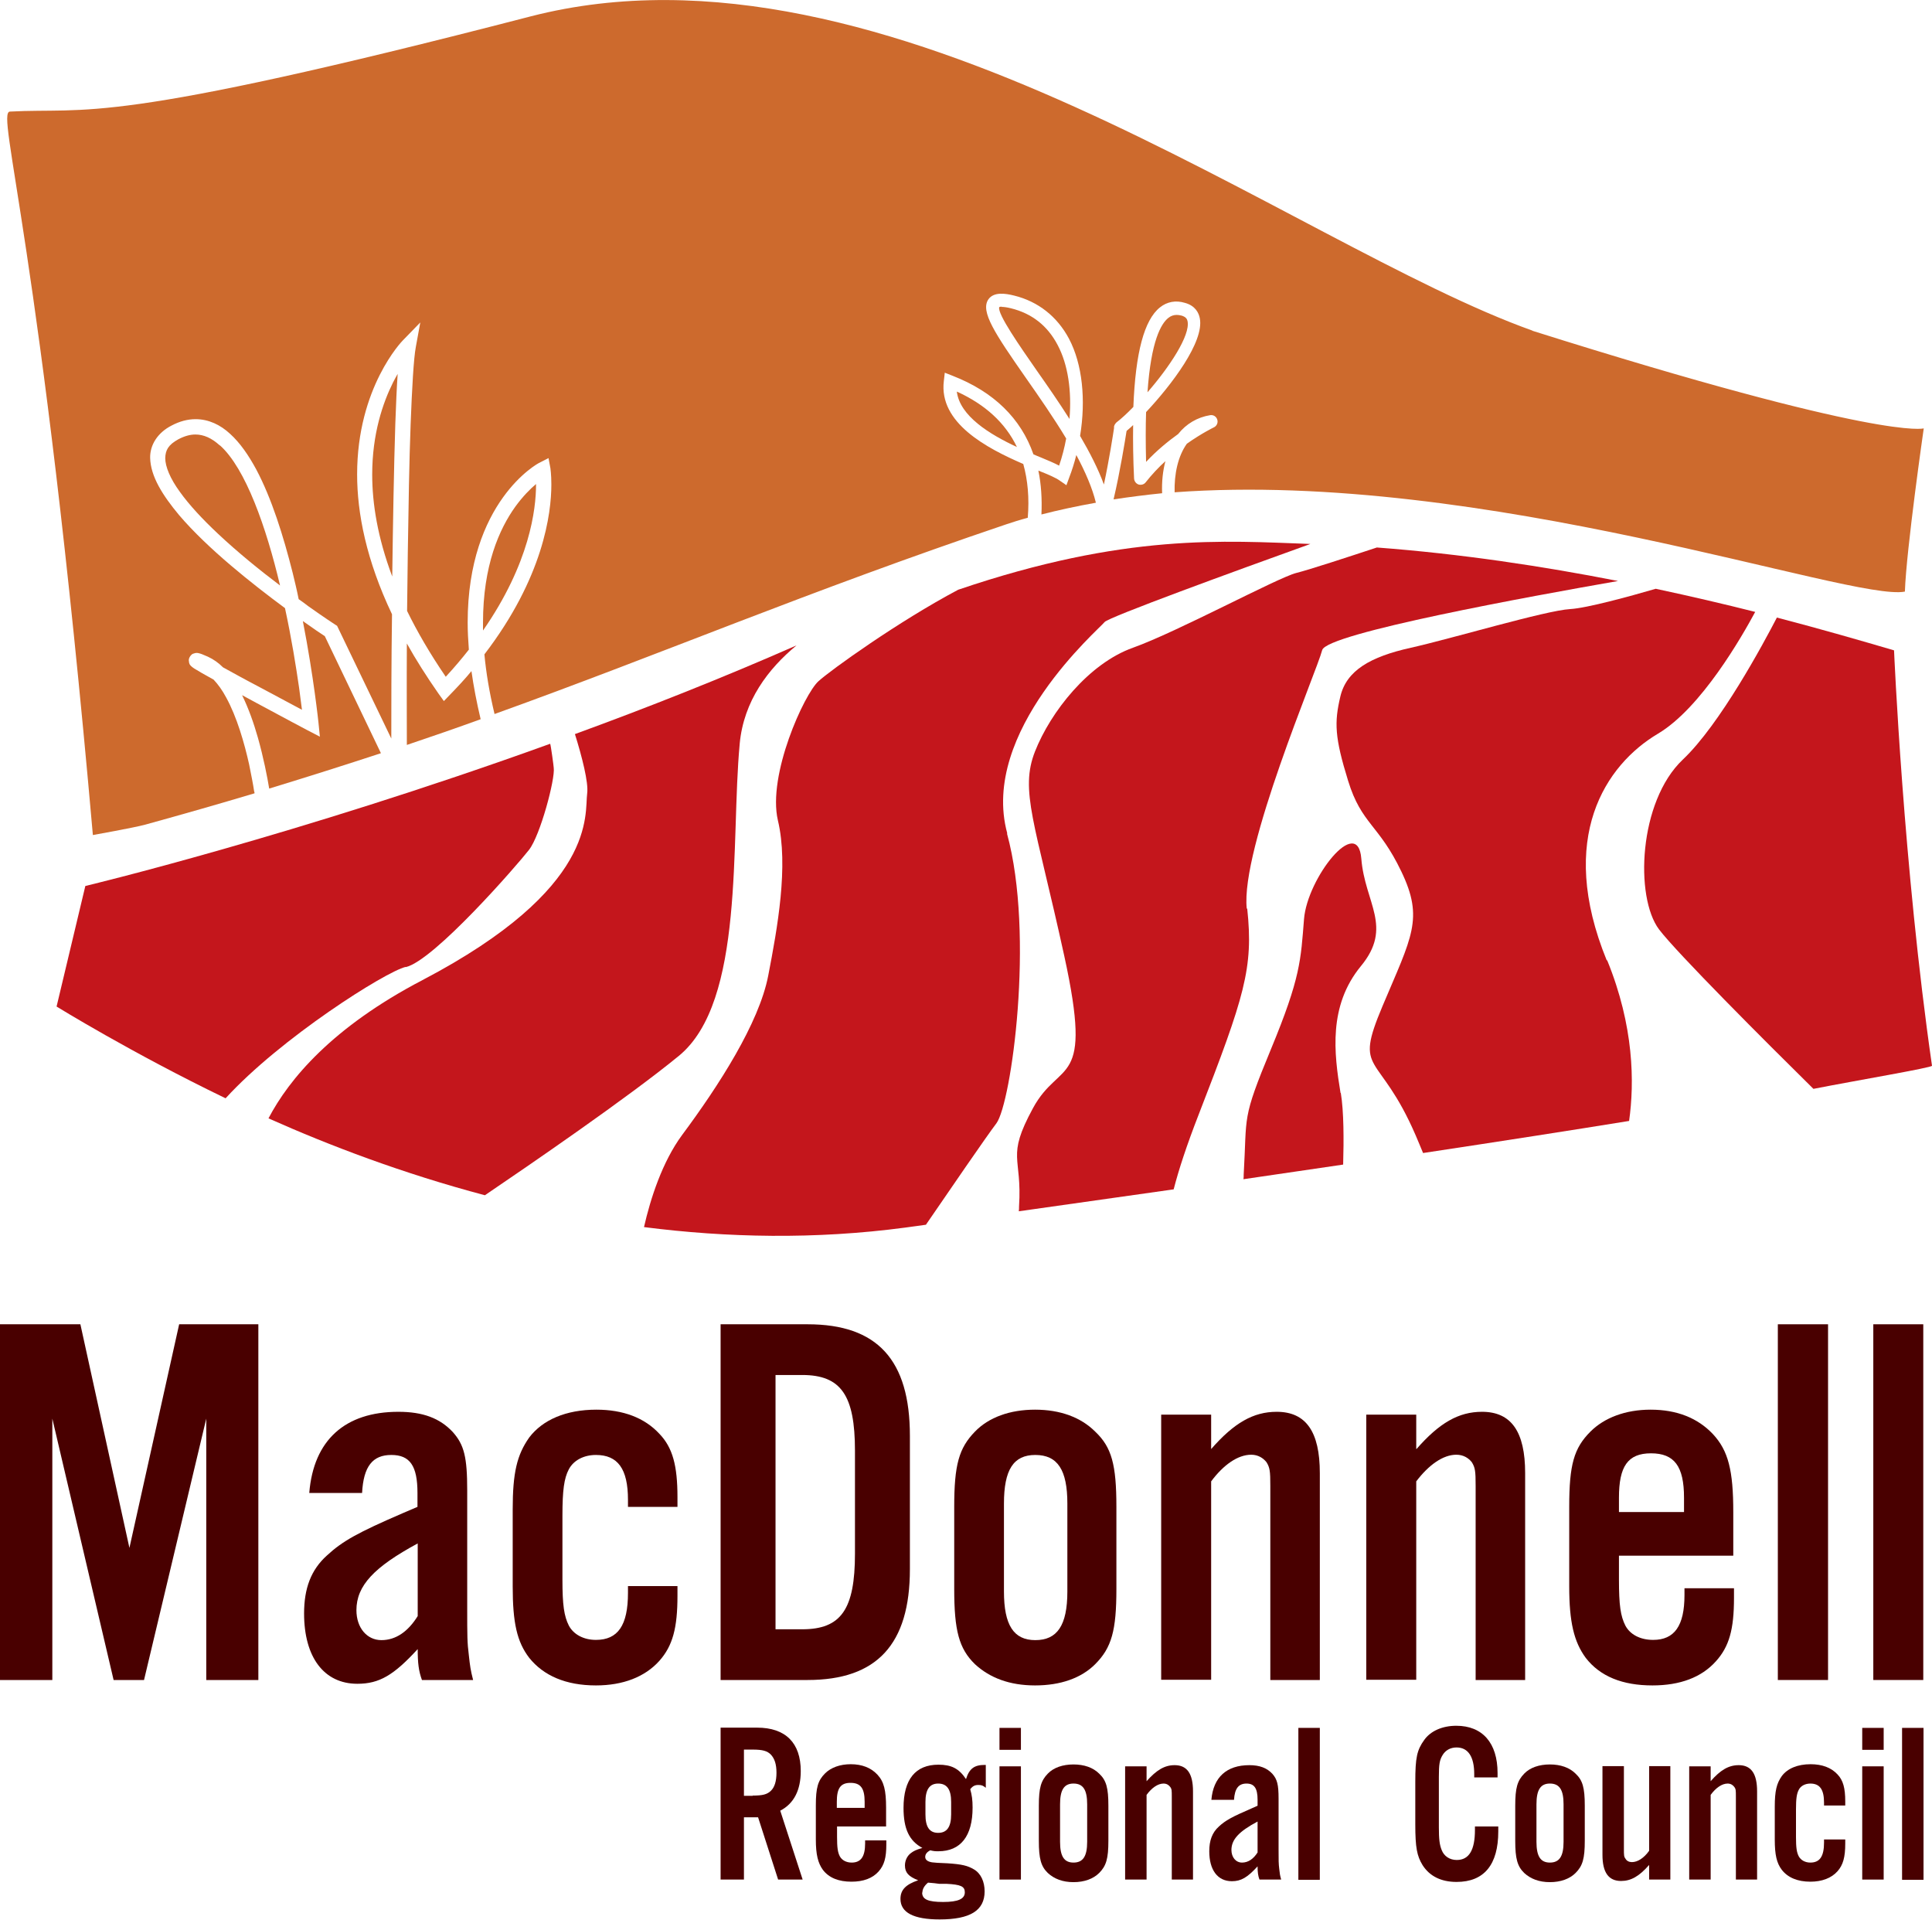 <svg width="155" height="154" viewBox="0 0 155 154" fill="none" xmlns="http://www.w3.org/2000/svg">
<g clip-path="url(#clip0_2864_5989)">
<path d="M59.685 150.764H57.812V138.579H60.744C63.032 138.579 64.243 139.809 64.243 142.061C64.243 143.593 63.694 144.672 62.597 145.239L64.394 150.764H62.427L60.819 145.769H59.685V150.764ZM60.385 144.028C61.198 144.028 61.538 143.934 61.841 143.65C62.143 143.366 62.295 142.874 62.295 142.193C62.295 141.512 62.143 141.058 61.841 140.736C61.557 140.452 61.198 140.339 60.385 140.339H59.685V144.047H60.385V144.028Z" fill="#490000"/>
<path d="M67.155 146.526V147.34C67.155 148.21 67.212 148.589 67.382 148.91C67.552 149.213 67.893 149.402 68.328 149.402C69.065 149.402 69.406 148.929 69.406 147.87V147.624H71.108V147.945C71.108 149.024 70.938 149.61 70.484 150.121C69.992 150.67 69.254 150.935 68.309 150.935C67.288 150.935 66.512 150.632 66.02 149.989C65.623 149.44 65.453 148.759 65.453 147.548V144.823C65.453 143.385 65.623 142.818 66.191 142.25C66.663 141.777 67.401 141.512 68.252 141.512C69.16 141.512 69.879 141.796 70.389 142.345C70.919 142.912 71.089 143.594 71.089 145.013V146.507H67.155V146.526ZM69.368 144.521C69.368 143.442 69.046 143.007 68.233 143.007C67.42 143.007 67.136 143.461 67.136 144.521V145.013H69.368V144.521Z" fill="#490000"/>
<path d="M79.088 143.404C78.88 143.234 78.767 143.177 78.502 143.177C78.218 143.177 78.048 143.253 77.84 143.518C77.972 143.991 78.029 144.369 78.029 144.993C78.029 147.283 77.065 148.494 75.287 148.494C75.041 148.494 74.947 148.494 74.625 148.418C74.379 148.551 74.228 148.721 74.228 148.948C74.228 149.175 74.417 149.326 74.776 149.383C75.079 149.421 75.174 149.421 76.006 149.459C77.178 149.535 77.632 149.648 78.143 149.951C78.691 150.273 78.994 150.935 78.994 151.711C78.994 153.243 77.84 153.962 75.382 153.962C73.301 153.962 72.242 153.413 72.242 152.316C72.242 151.597 72.658 151.162 73.661 150.821C72.885 150.518 72.602 150.197 72.602 149.629C72.602 149.251 72.772 148.872 73.074 148.645C73.301 148.475 73.471 148.38 74.001 148.229C72.942 147.661 72.488 146.696 72.488 145.012C72.488 142.723 73.453 141.55 75.287 141.55C76.327 141.55 76.932 141.853 77.5 142.704C77.764 141.871 78.162 141.569 78.994 141.569H79.088V143.385V143.404ZM73.982 151.805C73.982 152.354 74.455 152.562 75.665 152.562C76.876 152.562 77.405 152.316 77.405 151.786C77.405 151.313 77.084 151.162 75.911 151.105H75.344C75.098 151.067 74.909 151.048 74.455 151.01C74.152 151.256 74.001 151.54 74.001 151.805M75.268 143.064C74.568 143.064 74.247 143.555 74.247 144.539V145.542C74.247 146.545 74.568 147.018 75.268 147.018C75.968 147.018 76.308 146.545 76.308 145.542V144.539C76.308 143.555 75.987 143.064 75.268 143.064Z" fill="#490000"/>
<path d="M81.906 140.358H80.186V138.598H81.906V140.358ZM81.906 150.765H80.186V141.682H81.906V150.765Z" fill="#490000"/>
<path d="M84.062 142.269C84.535 141.777 85.273 141.531 86.124 141.531C86.975 141.531 87.693 141.777 88.185 142.269C88.752 142.798 88.923 143.404 88.923 144.842V147.661C88.923 149.08 88.752 149.667 88.185 150.235C87.712 150.708 86.994 150.972 86.124 150.972C85.254 150.972 84.573 150.708 84.062 150.235C83.514 149.705 83.344 149.08 83.344 147.661V144.842C83.344 143.404 83.514 142.836 84.062 142.269ZM86.124 143.063C85.367 143.063 85.046 143.574 85.046 144.728V147.737C85.046 148.891 85.367 149.402 86.124 149.402C86.88 149.402 87.221 148.91 87.221 147.737V144.728C87.221 143.574 86.899 143.063 86.124 143.063Z" fill="#490000"/>
<path d="M91.987 142.875C92.781 141.985 93.424 141.588 94.237 141.588C95.239 141.588 95.712 142.269 95.712 143.688V150.765H94.01V144.123C94.01 143.612 94.01 143.499 93.878 143.329C93.764 143.177 93.594 143.064 93.348 143.064C92.894 143.064 92.403 143.404 91.987 143.972V150.765H90.266V141.682H91.987V142.856V142.875Z" fill="#490000"/>
<path d="M101.045 150.765C100.931 150.462 100.893 150.178 100.893 149.705C100.08 150.594 99.57 150.897 98.832 150.897C97.678 150.897 97.017 149.989 97.017 148.494C97.017 147.643 97.243 146.999 97.792 146.507C98.322 146.015 98.851 145.732 100.383 145.069L100.893 144.842V144.369C100.893 143.442 100.629 143.064 100.005 143.064C99.381 143.064 99.059 143.442 99.002 144.369H97.187C97.338 142.553 98.416 141.588 100.232 141.588C101.064 141.588 101.65 141.815 102.085 142.288C102.463 142.723 102.577 143.139 102.577 144.275V148.305C102.577 149.27 102.577 149.478 102.633 149.932C102.671 150.292 102.69 150.424 102.785 150.765H101.026H101.045ZM98.794 148.381C98.794 148.986 99.154 149.402 99.645 149.402C100.137 149.402 100.553 149.119 100.893 148.589V146.11C99.4 146.905 98.794 147.548 98.794 148.4" fill="#490000"/>
<path d="M105.886 138.598H104.165V150.783H105.886V138.598Z" fill="#490000"/>
<path d="M118.274 142.553V142.307C118.274 140.906 117.782 140.168 116.855 140.168C116.364 140.168 115.967 140.396 115.74 140.774C115.494 141.171 115.437 141.512 115.437 142.534V146.583C115.437 147.529 115.494 147.983 115.664 148.399C115.853 148.891 116.307 149.194 116.874 149.194C117.858 149.194 118.331 148.399 118.331 146.791V146.507H120.203V146.904C120.203 149.572 119.068 150.954 116.855 150.954C115.626 150.954 114.7 150.499 114.132 149.61C113.678 148.872 113.546 148.191 113.546 146.337V142.931C113.546 140.982 113.678 140.377 114.265 139.563C114.775 138.844 115.721 138.428 116.837 138.428C118.936 138.428 120.146 139.809 120.146 142.212V142.571H118.274V142.553Z" fill="#490000"/>
<path d="M122.283 142.269C122.756 141.777 123.493 141.531 124.344 141.531C125.195 141.531 125.914 141.777 126.406 142.269C126.973 142.798 127.143 143.404 127.143 144.842V147.661C127.143 149.08 126.973 149.667 126.406 150.235C125.933 150.708 125.214 150.972 124.344 150.972C123.475 150.972 122.794 150.708 122.283 150.235C121.735 149.705 121.564 149.08 121.564 147.661V144.842C121.564 143.404 121.735 142.836 122.283 142.269ZM124.344 143.063C123.588 143.063 123.267 143.574 123.267 144.728V147.737C123.267 148.891 123.588 149.402 124.344 149.402C125.101 149.402 125.441 148.91 125.441 147.737V144.728C125.441 143.574 125.12 143.063 124.344 143.063Z" fill="#490000"/>
<path d="M134.008 150.765H132.306V149.592C131.512 150.5 130.85 150.878 130.056 150.878C129.053 150.878 128.562 150.197 128.562 148.778V141.664H130.282V148.305C130.282 148.816 130.282 148.929 130.415 149.1C130.509 149.27 130.699 149.365 130.925 149.365C131.379 149.365 131.89 149.043 132.306 148.456V141.664H134.008V150.746V150.765Z" fill="#490000"/>
<path d="M137.242 142.875C138.018 141.985 138.68 141.588 139.493 141.588C140.495 141.588 140.968 142.269 140.968 143.688V150.765H139.266V144.123C139.266 143.612 139.266 143.499 139.134 143.329C139.02 143.177 138.85 143.064 138.604 143.064C138.15 143.064 137.658 143.404 137.242 143.972V150.765H135.521V141.682H137.242V142.856V142.875Z" fill="#490000"/>
<path d="M146.338 144.842V144.596C146.338 143.537 145.998 143.064 145.241 143.064C144.825 143.064 144.466 143.253 144.315 143.556C144.145 143.877 144.088 144.275 144.088 145.145V147.34C144.088 148.21 144.145 148.589 144.315 148.91C144.485 149.213 144.825 149.402 145.241 149.402C145.998 149.402 146.338 148.91 146.338 147.794V147.548H148.04V147.87C148.04 148.967 147.87 149.592 147.416 150.102C146.925 150.651 146.168 150.935 145.241 150.935C144.22 150.935 143.445 150.613 142.953 149.989C142.537 149.44 142.386 148.778 142.386 147.548V144.918C142.386 143.65 142.537 143.045 142.953 142.458C143.407 141.853 144.22 141.512 145.26 141.512C146.168 141.512 146.906 141.777 147.416 142.326C147.87 142.799 148.04 143.423 148.04 144.502V144.823H146.338V144.842Z" fill="#490000"/>
<path d="M151.123 140.358H149.402V138.598H151.123V140.358ZM151.123 150.765H149.402V141.682H151.123V150.765Z" fill="#490000"/>
<path d="M154.32 138.598H152.599V150.783H154.32V138.598Z" fill="#490000"/>
<path d="M20.727 134.757H16.548V113.792L11.555 134.757H9.115L4.198 113.792V134.757H0V106.224H6.449L10.383 124.161L14.373 106.224H20.727V134.757Z" fill="#490000"/>
<path d="M33.852 134.757C33.588 134.038 33.512 133.395 33.512 132.278C31.583 134.379 30.429 135.06 28.671 135.06C25.985 135.06 24.396 132.922 24.396 129.421C24.396 127.416 24.945 125.921 26.231 124.767C27.479 123.613 28.708 122.931 32.302 121.38L33.493 120.869V119.753C33.493 117.577 32.888 116.706 31.394 116.706C29.9 116.706 29.162 117.614 29.049 119.753H24.812C25.153 115.514 27.687 113.244 31.961 113.244C33.928 113.244 35.29 113.755 36.33 114.871C37.237 115.893 37.483 116.877 37.483 119.544V128.986C37.483 131.257 37.483 131.73 37.616 132.789C37.71 133.641 37.748 133.943 37.956 134.757H33.852ZM28.595 129.156C28.595 130.576 29.446 131.559 30.599 131.559C31.753 131.559 32.736 130.878 33.512 129.629V123.802C30.013 125.694 28.595 127.189 28.595 129.156Z" fill="#490000"/>
<path d="M50.381 120.85V120.301C50.381 117.822 49.567 116.706 47.809 116.706C46.825 116.706 46.012 117.141 45.634 117.86C45.256 118.579 45.123 119.525 45.123 121.588V126.715C45.123 128.759 45.256 129.629 45.634 130.386C46.012 131.105 46.825 131.54 47.809 131.54C49.567 131.54 50.381 130.386 50.381 127.775V127.226H54.352V128.002C54.352 130.575 53.974 132.013 52.896 133.224C51.742 134.511 49.983 135.192 47.809 135.192C45.407 135.192 43.61 134.416 42.457 132.978C41.473 131.692 41.133 130.159 41.133 127.245V121.077C41.133 118.125 41.473 116.706 42.457 115.306C43.535 113.887 45.407 113.073 47.846 113.073C49.983 113.073 51.704 113.717 52.896 115.003C53.974 116.12 54.352 117.577 54.352 120.093V120.869H50.381V120.85Z" fill="#490000"/>
<path d="M57.812 106.224H64.791C70.389 106.224 72.999 109.081 72.999 115.173V125.864C72.999 131.9 70.351 134.757 64.791 134.757H57.812V106.224ZM64.356 130.689C67.476 130.689 68.592 129.099 68.592 124.615V116.365C68.592 111.919 67.476 110.292 64.356 110.292H62.219V130.689H64.356Z" fill="#490000"/>
<path d="M78.219 114.833C79.335 113.679 81.037 113.073 83.041 113.073C85.046 113.073 86.71 113.679 87.864 114.833C89.188 116.082 89.566 117.482 89.566 120.869V127.453C89.566 130.784 89.188 132.165 87.864 133.489C86.748 134.606 85.084 135.192 83.041 135.192C80.999 135.192 79.41 134.587 78.219 133.489C76.933 132.24 76.555 130.784 76.555 127.453V120.869C76.555 117.482 76.933 116.157 78.219 114.833ZM83.06 116.706C81.302 116.706 80.545 117.898 80.545 120.604V127.662C80.545 130.348 81.32 131.559 83.06 131.559C84.8 131.559 85.632 130.405 85.632 127.662V120.604C85.632 117.917 84.857 116.706 83.06 116.706Z" fill="#490000"/>
<path d="M97.168 116.233C99.003 114.133 100.554 113.244 102.426 113.244C104.771 113.244 105.887 114.833 105.887 118.163V134.757H101.915V119.185C101.915 117.993 101.877 117.728 101.613 117.293C101.348 116.952 100.932 116.687 100.383 116.687C99.305 116.687 98.152 117.501 97.168 118.825V134.738H93.159V113.471H97.168V116.214V116.233Z" fill="#490000"/>
<path d="M113.64 116.233C115.475 114.133 117.026 113.244 118.898 113.244C121.243 113.244 122.359 114.833 122.359 118.163V134.757H118.387V119.185C118.387 117.993 118.349 117.728 118.085 117.293C117.82 116.952 117.404 116.687 116.837 116.687C115.778 116.687 114.624 117.501 113.622 118.825V134.738H109.612V113.471H113.622V116.214L113.64 116.233Z" fill="#490000"/>
<path d="M129.885 124.785V126.715C129.885 128.778 130.017 129.629 130.396 130.386C130.774 131.105 131.587 131.54 132.627 131.54C134.329 131.54 135.142 130.424 135.142 127.945V127.397H139.114V128.172C139.114 130.689 138.736 132.07 137.658 133.262C136.504 134.549 134.783 135.192 132.57 135.192C130.169 135.192 128.372 134.473 127.218 132.978C126.273 131.692 125.895 130.102 125.895 127.245V120.869C125.895 117.482 126.273 116.157 127.597 114.833C128.712 113.717 130.414 113.073 132.419 113.073C134.556 113.073 136.22 113.754 137.431 115.041C138.66 116.366 139.057 117.955 139.057 121.285V124.785H129.866H129.885ZM135.105 120.131C135.105 117.614 134.329 116.574 132.457 116.574C130.585 116.574 129.885 117.633 129.885 120.131V121.285H135.105V120.131Z" fill="#490000"/>
<path d="M146.66 106.224H142.632V134.757H146.66V106.224Z" fill="#490000"/>
<path d="M154.3 106.224H150.291V134.757H154.3V106.224Z" fill="#490000"/>
<path d="M36.121 55.704L35.61 56.234L35.175 55.629C34.211 54.247 33.36 52.904 32.641 51.617C32.622 54.985 32.641 57.88 32.641 59.753C34.665 59.072 36.632 58.391 38.561 57.691C38.239 56.329 37.993 55.042 37.823 53.831C37.312 54.455 36.745 55.061 36.14 55.685" fill="#CD6A2D"/>
<path d="M24.301 49.839C25.171 54.304 25.549 57.956 25.549 57.956L25.663 59.091L24.642 58.561C24.642 58.561 22.675 57.521 20.576 56.386C20.197 56.177 19.8 55.969 19.422 55.761C19.951 56.84 20.367 58.032 20.689 59.167C21.143 60.775 21.445 62.327 21.597 63.254C24.755 62.289 27.743 61.343 30.561 60.416L26.06 51.031C25.795 50.861 25.152 50.425 24.301 49.82" fill="#CD6A2D"/>
<path d="M59.344 59.659C59.666 56.215 61.633 53.642 63.902 51.769C57.964 54.38 51.931 56.764 46.125 58.883C46.693 60.699 47.222 62.762 47.109 63.632C46.882 65.297 48.016 71.22 33.889 78.618C26.646 82.402 23.185 86.565 21.54 89.706C26.457 91.9 32.339 94.133 38.901 95.874C42.362 93.528 50.38 88.041 54.465 84.692C59.779 80.34 58.607 67.53 59.344 59.678" fill="#C4161C"/>
<path d="M80.81 66.849C78.578 58.675 88.223 50.425 88.62 49.895C88.904 49.517 99.079 45.808 105.13 43.632C98.228 43.386 90.303 42.743 76.876 47.303C72.054 49.857 66.588 53.793 65.662 54.644C64.527 55.666 61.558 62.156 62.409 65.808C63.279 69.46 62.371 74.436 61.633 78.258C60.896 82.08 57.643 87.113 54.731 91.03C53.123 93.206 52.178 96.177 51.667 98.428C58.324 99.28 65.397 99.431 72.64 98.466C73.189 98.39 73.737 98.315 74.285 98.239C76.101 95.59 79.108 91.2 79.94 90.103C81.131 88.495 83.022 75.023 80.791 66.868" fill="#C4161C"/>
<path d="M100.024 72.884C99.513 68.097 105.641 53.85 106.076 52.147C106.416 50.803 122.888 47.814 129.81 46.603C123.834 45.43 117.252 44.427 110.463 43.916C108.402 44.597 104.998 45.714 103.995 45.959C102.501 46.338 94.445 50.69 90.889 51.958C87.334 53.225 84.289 57.104 83.041 60.264C81.793 63.424 83.041 65.959 85.386 76.688C87.731 87.416 85.046 84.88 82.871 88.892C80.696 92.903 82.02 92.695 81.755 96.782C81.755 96.914 81.755 97.028 81.736 97.16C86.124 96.536 90.265 95.949 94.161 95.401C94.558 93.849 95.201 91.881 96.166 89.403C99.854 79.904 100.572 77.653 100.062 72.884" fill="#C4161C"/>
<path d="M142.556 49.536C141.497 51.579 137.998 58.107 135.01 60.926C131.455 64.294 131.152 71.957 133.1 74.549C134.519 76.423 141.648 83.556 145.488 87.34C148.967 86.659 155.019 85.637 155 85.486C152.693 69.498 151.955 52.166 151.955 52.166C149.44 51.428 146.244 50.501 142.556 49.536Z" fill="#C4161C"/>
<path d="M32.547 77.577C34.836 77.047 41.53 69.346 42.438 68.173C43.346 67.019 44.556 62.459 44.424 61.589C44.424 61.475 44.197 59.81 44.14 59.659C23.715 67.038 6.846 71.068 6.846 71.068L4.539 80.737C4.539 80.737 10.572 84.464 18.099 88.097C22.524 83.254 30.94 77.937 32.547 77.558" fill="#C4161C"/>
<path d="M128.902 77.028C124.893 67.208 128.808 61.343 133.025 58.845C136.486 56.783 139.757 51.05 140.816 49.082C138.339 48.457 135.672 47.833 132.836 47.227C130.755 47.833 127.313 48.779 125.971 48.855C124.004 48.968 116.42 51.239 113.186 51.958C109.953 52.677 108.024 53.774 107.532 55.874C107.04 57.956 107.078 59.148 108.156 62.629C109.234 66.13 110.615 66.111 112.43 69.914C114.246 73.698 113.262 75.136 110.917 80.699C108.572 86.262 110.615 84.2 113.584 91.087C113.792 91.598 114 92.052 114.17 92.487C120.676 91.503 126.141 90.652 130.699 89.914C131.134 86.849 131.096 82.308 128.94 77.028" fill="#C4161C"/>
<path d="M107.55 87.681C107.021 84.464 106.567 80.68 109.177 77.501C111.787 74.341 109.498 72.449 109.215 68.873C108.931 65.297 104.884 70.425 104.619 73.717C104.354 77.009 104.354 78.391 101.971 84.143C99.589 89.895 100.061 89.365 99.778 94.228C99.778 94.36 99.778 94.474 99.759 94.587C102.558 94.171 105.224 93.793 107.758 93.414C107.815 91.427 107.815 89.157 107.569 87.662" fill="#C4161C"/>
<path d="M29.861 38.07C29.861 40.397 30.296 43.122 31.469 46.244C31.526 41.949 31.601 37.521 31.715 34.002C31.771 32.45 31.828 31.088 31.904 29.99C31.79 30.198 31.658 30.425 31.544 30.652C30.712 32.318 29.861 34.796 29.861 38.07Z" fill="#CD6A2D"/>
<path d="M43.005 38.826C42.551 39.205 41.946 39.81 41.341 40.643C40.055 42.44 38.75 45.354 38.75 49.952C38.75 50.16 38.75 50.368 38.75 50.576C42.513 45.165 43.005 40.813 43.005 38.883V38.826Z" fill="#CD6A2D"/>
<path d="M17.625 35.723C16.982 35.137 16.339 34.853 15.678 34.853C15.261 34.853 14.826 34.967 14.316 35.231C13.484 35.686 13.276 36.121 13.257 36.745C13.257 37.426 13.654 38.391 14.429 39.451C15.186 40.511 16.264 41.665 17.474 42.8C19.063 44.295 20.859 45.752 22.467 46.963C21.37 42.327 19.706 37.559 17.644 35.723" fill="#CD6A2D"/>
<path d="M87.92 40.321C87.636 39.148 87.069 37.842 86.35 36.499C86.199 37.105 86.01 37.71 85.783 38.297L85.556 38.921L85.008 38.542C84.724 38.334 84.081 38.051 83.306 37.748C83.533 38.845 83.608 40.018 83.552 41.267C84.875 40.927 86.35 40.605 87.939 40.321" fill="#CD6A2D"/>
<path d="M90.379 34.588C90.266 35.307 89.868 37.805 89.339 40.056C90.606 39.867 91.911 39.697 93.235 39.564C93.197 38.637 93.291 37.767 93.499 36.991C92.951 37.483 92.403 38.07 91.911 38.694C91.778 38.864 91.552 38.921 91.344 38.864C91.135 38.789 91.003 38.599 90.984 38.391C90.909 36.821 90.89 35.402 90.909 34.096C90.719 34.267 90.549 34.437 90.398 34.55" fill="#CD6A2D"/>
<path d="M122.963 26.527C103.655 19.64 71.183 -6.017 42.608 1.305C8.359 10.179 7.167 8.609 0.794 8.95C-0.36 9.006 3.29 19.659 7.451 66.981C7.451 66.981 10.742 66.394 11.649 66.148C14.732 65.297 17.644 64.465 20.424 63.632C20.424 63.575 20.405 63.518 20.387 63.462C20.311 62.932 20.16 62.175 19.989 61.324C19.611 59.621 19.006 57.502 18.136 55.931C17.833 55.363 17.493 54.89 17.134 54.512C16.415 54.115 15.848 53.793 15.583 53.623C15.488 53.547 15.451 53.547 15.299 53.395C15.261 53.339 15.167 53.301 15.148 52.979C15.129 52.752 15.356 52.468 15.507 52.431C15.659 52.374 15.715 52.374 15.772 52.374C15.942 52.374 15.961 52.412 16.018 52.412C16.075 52.431 16.131 52.45 16.188 52.468C16.32 52.525 16.472 52.582 16.68 52.676C17.134 52.885 17.531 53.169 17.89 53.528C18.684 53.963 19.668 54.512 20.651 55.023C21.994 55.742 23.337 56.461 24.226 56.934C24.169 56.461 24.093 55.874 23.999 55.193C23.753 53.49 23.393 51.22 22.864 48.779C20.254 46.849 16.68 44.029 14.373 41.324C13.049 39.734 12.084 38.221 12.046 36.726C12.027 35.685 12.652 34.701 13.767 34.134C14.41 33.793 15.053 33.623 15.696 33.623C16.736 33.623 17.682 34.077 18.457 34.796C19.252 35.515 19.933 36.499 20.557 37.653C21.786 39.962 22.732 42.97 23.488 45.978C23.658 46.678 23.828 47.379 23.961 48.06C24.244 48.249 24.49 48.438 24.736 48.627C26.041 49.554 26.892 50.103 26.892 50.103L27.043 50.198L31.393 59.242C31.393 56.915 31.393 53.282 31.45 49.271C29.388 44.938 28.651 41.172 28.651 38.05C28.651 31.069 32.263 27.36 32.32 27.303L33.719 25.865L33.36 27.833C33.19 28.722 33.057 31.069 32.944 34.02C32.83 36.991 32.774 40.643 32.717 44.313C32.698 45.884 32.679 47.473 32.66 49.006C33.473 50.671 34.495 52.431 35.762 54.285C36.443 53.547 37.067 52.809 37.615 52.109C37.558 51.352 37.52 50.633 37.52 49.933C37.52 40.226 43.156 37.161 43.27 37.123L44.007 36.745L44.158 37.559C44.158 37.559 44.234 38.05 44.234 38.864C44.234 41.172 43.591 46.319 38.863 52.487C38.996 53.944 39.26 55.534 39.676 57.274C53.293 52.374 64.602 47.511 80.715 42.062C81.225 41.891 81.812 41.702 82.455 41.532C82.587 39.943 82.455 38.505 82.095 37.218C79.164 35.95 75.306 33.926 75.722 30.558L75.798 29.895L76.422 30.141C79.731 31.428 81.906 33.566 82.909 36.442C83.117 36.537 83.306 36.612 83.495 36.688C84.081 36.934 84.592 37.142 84.97 37.35C85.216 36.631 85.405 35.893 85.537 35.174C84.535 33.509 83.362 31.825 82.303 30.312C79.807 26.735 78.634 24.976 79.296 24.011C79.731 23.387 80.677 23.538 81.358 23.708C83.287 24.181 84.819 25.392 85.764 27.171C86.842 29.214 87.126 32.071 86.653 34.966C87.428 36.291 88.109 37.615 88.563 38.864C88.998 36.821 89.301 34.834 89.376 34.342C89.376 34.304 89.376 34.285 89.376 34.228C89.376 34.172 89.414 34.115 89.433 34.058C89.471 34.001 89.509 33.944 89.565 33.888C89.963 33.585 90.435 33.15 90.927 32.639C91.097 28.287 91.797 25.657 93.064 24.654C93.631 24.2 94.331 24.068 95.069 24.295C95.901 24.522 96.184 25.108 96.26 25.544C96.619 27.417 93.991 30.879 91.948 33.055C91.91 34.209 91.91 35.534 91.948 37.048C92.818 36.12 93.726 35.383 94.52 34.815C95.163 34.001 96.052 33.471 97.092 33.301C97.357 33.263 97.584 33.415 97.66 33.661C97.735 33.907 97.622 34.172 97.376 34.285C97.376 34.285 96.43 34.739 95.22 35.591C94.501 36.593 94.199 38.032 94.237 39.488C119.086 37.672 148.589 48.287 152.825 47.454C152.938 44.086 154.338 34.361 154.338 34.361C154.338 34.361 151.066 35.401 122.926 26.527" fill="#CD6A2D"/>
<path d="M94.407 25.26C94.161 25.26 93.934 25.335 93.726 25.506C93.158 25.96 92.345 27.322 92.061 31.466C93.82 29.441 95.503 26.906 95.276 25.771C95.239 25.6 95.163 25.43 94.804 25.317C94.652 25.279 94.52 25.26 94.407 25.26Z" fill="#CD6A2D"/>
<path d="M76.763 31.409C77.008 33.377 79.391 34.834 81.585 35.856C80.659 33.926 79.051 32.45 76.763 31.409Z" fill="#CD6A2D"/>
<path d="M80.374 24.598C80.204 24.598 80.166 24.636 80.166 24.636C79.996 25.165 81.849 27.814 83.192 29.744C84.043 30.955 84.951 32.261 85.802 33.604C85.991 31.372 85.688 29.252 84.856 27.682C84.043 26.13 82.795 25.146 81.112 24.73C80.734 24.636 80.507 24.617 80.355 24.617" fill="#CD6A2D"/>
</g>
<defs>
<clipPath id="clip0_2864_5989">
<rect width="155" height="154" fill="white"/>
</clipPath>
</defs>
</svg>
